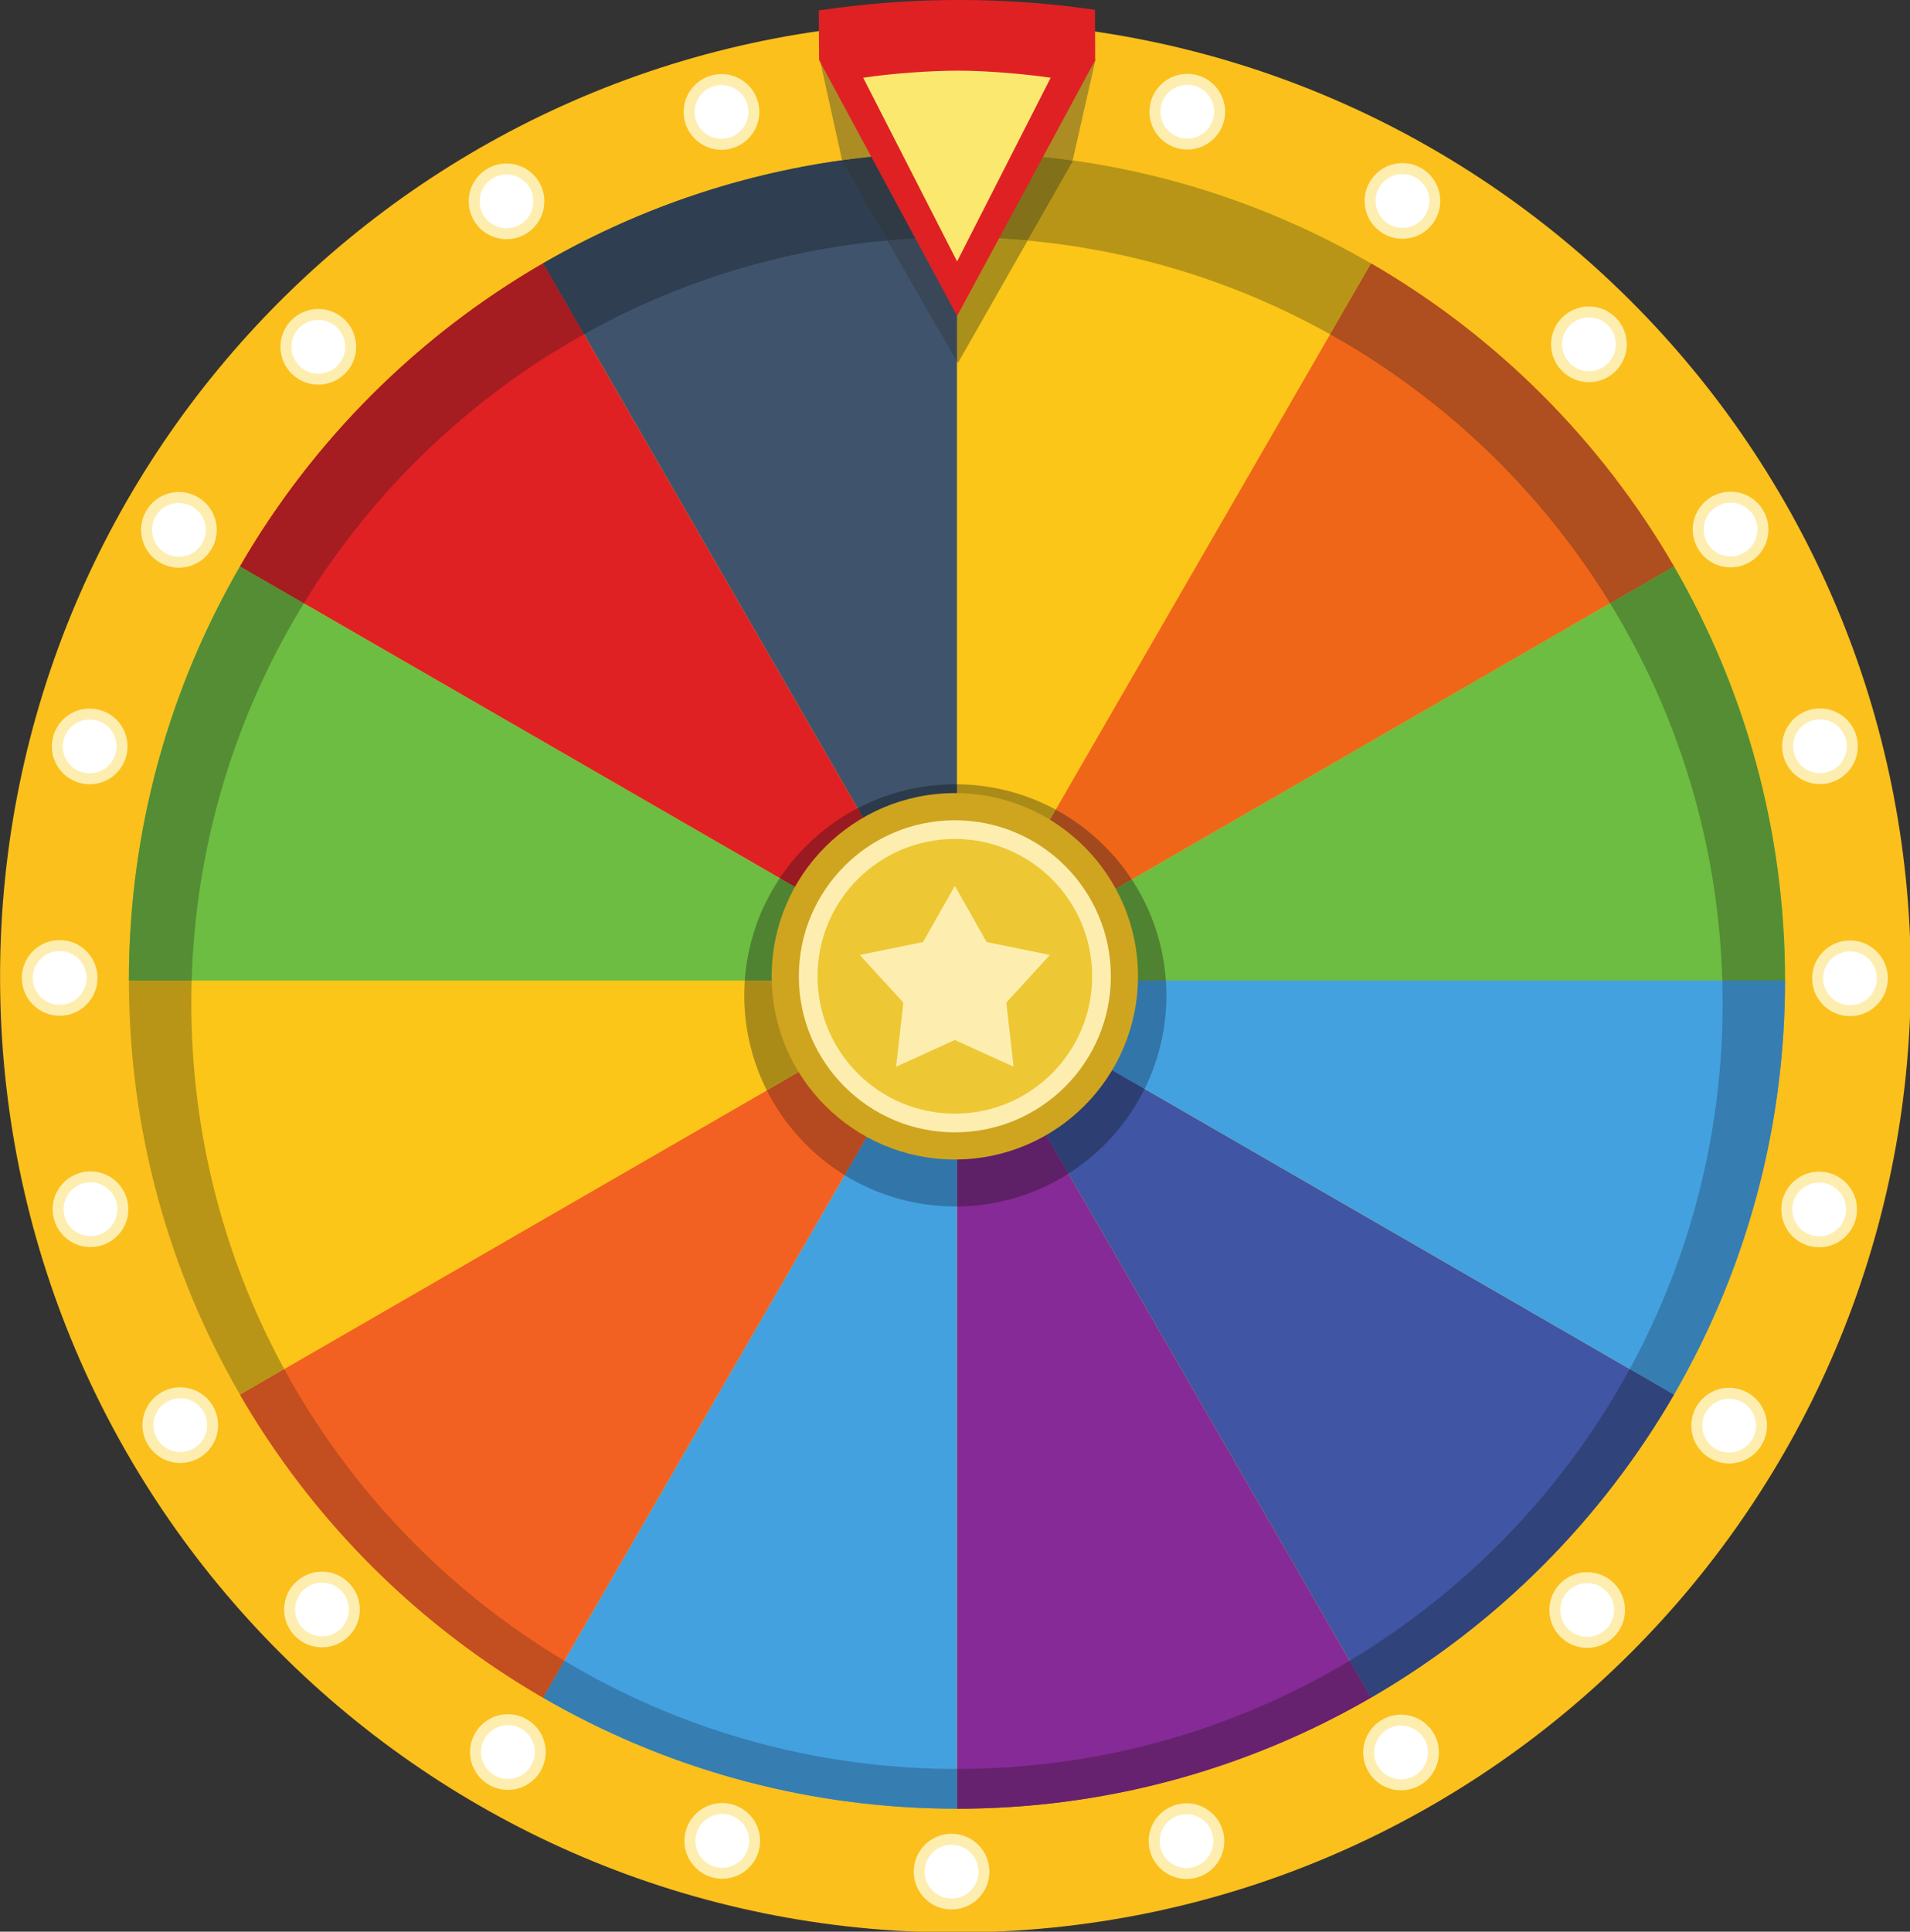 <?xml version="1.0" encoding="UTF-8" standalone="no"?>
<!-- Created with Inkscape (http://www.inkscape.org/) -->

<svg
   width="177.78mm"
   height="179.745mm"
   viewBox="0 0 177.78 179.745"
   version="1.1"
   id="svg1"
   xml:space="preserve"
   xmlns:inkscape="http://www.inkscape.org/namespaces/inkscape"
   xmlns:sodipodi="http://sodipodi.sourceforge.net/DTD/sodipodi-0.dtd"
   xmlns="http://www.w3.org/2000/svg"
   xmlns:svg="http://www.w3.org/2000/svg"><rect x="0" y="0" width="177.78" height="179.745" fill="#333333" stroke="none"/><sodipodi:namedview
     id="namedview1"
     pagecolor="#505050"
     bordercolor="#eeeeee"
     borderopacity="1"
     inkscape:showpageshadow="0"
     inkscape:pageopacity="0"
     inkscape:pagecheckerboard="0"
     inkscape:deskcolor="#505050"
     inkscape:document-units="mm" /><defs
     id="defs1"><clipPath
       id="f2d1b2215f"><path
         d="M 4.555,9 H 805.551 V 809.922 H 4.555 Z m 0,0"
         clip-rule="nonzero"
         id="path1" /></clipPath></defs><g
     inkscape:label="Layer 1"
     inkscape:groupmode="layer"
     id="layer1"
     transform="translate(-16.1,-58.628)"><g
       id="g3"
       transform="matrix(0.629,0,0,0.629,39.048,55.185)"
       inkscape:export-filename="wheel-pickr-logo.svg"
       inkscape:export-xdpi="96"
       inkscape:export-ydpi="96"><g
         clip-path="url(#f2d1b2215f)"
         id="g2"
         transform="matrix(0.353,0,0,0.353,-38.081,5.445)"><path
           fill="#fbc01c"
           d="m 805.551,409.48 c 0,221.156 -179.309,400.441 -400.5,400.441 -221.188,0 -400.496,-179.285 -400.496,-400.441 0,-221.156 179.309,-400.438 400.496,-400.438 221.191,0 400.5,179.281 400.5,400.438"
           fill-opacity="1"
           fill-rule="nonzero"
           id="path2" /></g><path
         fill="#303133"
         d="m 104.839,149.84 0.039,-0.023 -0.03,-0.113 -0.054,0.092 0.045,0.044"
         fill-opacity="1"
         fill-rule="nonzero"
         id="path3"
         style="stroke-width:0.353" /><path
         fill="#303133"
         d="m 104.93,149.788 0.114,-0.424 -0.197,0.34 0.03,0.113 0.052,-0.029"
         fill-opacity="1"
         fill-rule="nonzero"
         id="path4"
         style="stroke-width:0.353" /><path
         fill="#303133"
         d="m 104.794,149.796 -0.037,0.066 0.03,0.008 0.052,-0.03 -0.045,-0.044"
         fill-opacity="1"
         fill-rule="nonzero"
         id="path5"
         style="stroke-width:0.353" /><path
         fill="#303133"
         d="m 104.757,149.862 -0.022,0.039 0.052,-0.03 -0.03,-0.008"
         fill-opacity="1"
         fill-rule="nonzero"
         id="path6"
         style="stroke-width:0.353" /><path
         fill="#303133"
         d="m 104.757,149.862 0.037,-0.066 -0.059,-0.062 v 0.121 l 0.022,0.007"
         fill-opacity="1"
         fill-rule="nonzero"
         id="path7"
         style="stroke-width:0.353" /><path
         fill="#303133"
         d="m 104.847,149.704 -0.113,-0.423 v 0.453 l 0.059,0.062 0.054,-0.092"
         fill-opacity="1"
         fill-rule="nonzero"
         id="path8"
         style="stroke-width:0.353" /><path
         fill="#303133"
         d="m 104.734,149.901 0.022,-0.039 -0.022,-0.007 v 0.045"
         fill-opacity="1"
         fill-rule="nonzero"
         id="path9"
         style="stroke-width:0.353" /><path
         fill="#303133"
         d="m 105.127,149.675 -0.197,0.113 -0.03,0.113 0.227,-0.226"
         fill-opacity="1"
         fill-rule="nonzero"
         id="path10"
         style="stroke-width:0.353" /><path
         fill="#303133"
         d="m 104.787,149.871 0.113,0.03 -0.061,-0.061 -0.052,0.03"
         fill-opacity="1"
         fill-rule="nonzero"
         id="path11"
         style="stroke-width:0.353" /><path
         fill="#303133"
         d="m 104.9,149.901 0.03,-0.113 -0.052,0.029 0.022,0.084"
         fill-opacity="1"
         fill-rule="nonzero"
         id="path12"
         style="stroke-width:0.353" /><path
         fill="#303133"
         d="m 104.839,149.84 0.061,0.061 -0.022,-0.084 -0.039,0.023"
         fill-opacity="1"
         fill-rule="nonzero"
         id="path13"
         style="stroke-width:0.353" /><path
         fill="#303133"
         d="m 104.9,149.901 -0.113,-0.03 -0.052,0.03 h 0.165"
         fill-opacity="1"
         fill-rule="nonzero"
         id="path14"
         style="stroke-width:0.353" /><path
         fill="#303133"
         d="m 104.757,149.938 -0.022,0.007 v 0.123 l 0.059,-0.062 -0.037,-0.068"
         fill-opacity="1"
         fill-rule="nonzero"
         id="path15"
         style="stroke-width:0.353" /><path
         fill="#303133"
         d="m 104.757,149.938 -0.022,-0.037 v 0.044 l 0.022,-0.007"
         fill-opacity="1"
         fill-rule="nonzero"
         id="path16"
         style="stroke-width:0.353" /><path
         fill="#303133"
         d="m 104.734,150.068 v 0.453 l 0.113,-0.423 -0.054,-0.092 -0.059,0.062"
         fill-opacity="1"
         fill-rule="nonzero"
         id="path17"
         style="stroke-width:0.353" /><path
         fill="#303133"
         d="m 104.847,150.098 0.197,0.342 -0.114,-0.424 -0.052,-0.032 -0.03,0.114"
         fill-opacity="1"
         fill-rule="nonzero"
         id="path18"
         style="stroke-width:0.353" /><path
         fill="#303133"
         d="m 104.839,149.961 -0.045,0.044 0.054,0.092 0.03,-0.114 -0.039,-0.022"
         fill-opacity="1"
         fill-rule="nonzero"
         id="path19"
         style="stroke-width:0.353" /><path
         fill="#303133"
         d="m 104.757,149.938 0.037,0.068 0.045,-0.044 -0.052,-0.029 -0.03,0.006"
         fill-opacity="1"
         fill-rule="nonzero"
         id="path20"
         style="stroke-width:0.353" /><path
         fill="#303133"
         d="m 104.787,149.933 -0.052,-0.032 0.022,0.037 0.03,-0.006"
         fill-opacity="1"
         fill-rule="nonzero"
         id="path21"
         style="stroke-width:0.353" /><path
         fill="#303133"
         d="m 104.734,149.855 -0.032,-0.008 0.032,0.054 v -0.045"
         fill-opacity="1"
         fill-rule="nonzero"
         id="path22"
         style="stroke-width:0.353" /><path
         fill="#303133"
         d="m 104.734,149.734 -0.227,-0.226 0.196,0.339 0.032,0.008 v -0.121"
         fill-opacity="1"
         fill-rule="nonzero"
         id="path23"
         style="stroke-width:0.353" /><path
         fill="#303133"
         d="m 104.839,149.961 0.039,0.022 0.022,-0.083 -0.061,0.061"
         fill-opacity="1"
         fill-rule="nonzero"
         id="path24"
         style="stroke-width:0.353" /><path
         fill="#303133"
         d="m 104.9,149.901 -0.113,0.032 0.052,0.029 0.061,-0.061"
         fill-opacity="1"
         fill-rule="nonzero"
         id="path25"
         style="stroke-width:0.353" /><path
         fill="#303133"
         d="m 104.9,149.901 h -0.165 l 0.052,0.032 0.113,-0.032"
         fill-opacity="1"
         fill-rule="nonzero"
         id="path26"
         style="stroke-width:0.353" /><path
         fill="#303133"
         d="m 104.93,150.015 0.197,0.113 -0.226,-0.227 h -0.001 l 0.03,0.114"
         fill-opacity="1"
         fill-rule="nonzero"
         id="path27"
         style="stroke-width:0.353" /><path
         fill="#303133"
         d="m 104.9,149.901 -0.022,0.083 0.052,0.032 -0.03,-0.114"
         fill-opacity="1"
         fill-rule="nonzero"
         id="path28"
         style="stroke-width:0.353" /><path
         fill="#303133"
         d="m 104.734,149.901 -0.032,0.052 0.032,-0.008 v -0.044"
         fill-opacity="1"
         fill-rule="nonzero"
         id="path29"
         style="stroke-width:0.353" /><path
         fill="#303133"
         d="m 104.703,149.953 -0.196,0.34 0.227,-0.226 v -0.123 l -0.032,0.008"
         fill-opacity="1"
         fill-rule="nonzero"
         id="path30"
         style="stroke-width:0.353" /><path
         fill="#303133"
         d="m 104.703,149.847 -0.114,-0.03 0.146,0.084 -0.032,-0.054"
         fill-opacity="1"
         fill-rule="nonzero"
         id="path31"
         style="stroke-width:0.353" /><path
         fill="#303133"
         d="m 104.59,149.984 0.113,-0.03 0.032,-0.052 -0.145,0.083"
         fill-opacity="1"
         fill-rule="nonzero"
         id="path32"
         style="stroke-width:0.353" /><path
         fill="#303133"
         d="m 104.734,149.961 -0.04,0.022 0.032,0.114 0.051,-0.091 -0.043,-0.045"
         fill-opacity="1"
         fill-rule="nonzero"
         id="path33"
         style="stroke-width:0.353" /><path
         fill="#303133"
         d="m 104.644,150.015 -0.114,0.424 0.197,-0.342 -0.032,-0.114 -0.051,0.032"
         fill-opacity="1"
         fill-rule="nonzero"
         id="path34"
         style="stroke-width:0.353" /><path
         fill="#303133"
         d="m 104.777,150.007 0.039,-0.066 -0.029,-0.008 -0.052,0.029 0.043,0.045"
         fill-opacity="1"
         fill-rule="nonzero"
         id="path35"
         style="stroke-width:0.353" /><path
         fill="#303133"
         d="m 104.816,149.941 0.023,-0.04 -0.052,0.032 0.029,0.008"
         fill-opacity="1"
         fill-rule="nonzero"
         id="path36"
         style="stroke-width:0.353" /><path
         fill="#303133"
         d="m 104.816,149.941 -0.039,0.066 0.062,0.061 v -0.123 l -0.023,-0.004"
         fill-opacity="1"
         fill-rule="nonzero"
         id="path37"
         style="stroke-width:0.353" /><path
         fill="#303133"
         d="m 104.726,150.098 0.113,0.423 v -0.453 l -0.062,-0.061 -0.051,0.091"
         fill-opacity="1"
         fill-rule="nonzero"
         id="path38"
         style="stroke-width:0.353" /><path
         fill="#303133"
         d="m 104.839,149.901 -0.023,0.04 0.023,0.004 v -0.044"
         fill-opacity="1"
         fill-rule="nonzero"
         id="path39"
         style="stroke-width:0.353" /><path
         fill="#303133"
         d="m 104.446,150.128 0.197,-0.113 0.029,-0.114 -0.226,0.227"
         fill-opacity="1"
         fill-rule="nonzero"
         id="path40"
         style="stroke-width:0.353" /><path
         fill="#303133"
         d="m 104.787,149.933 -0.114,-0.032 0.062,0.061 0.052,-0.029"
         fill-opacity="1"
         fill-rule="nonzero"
         id="path41"
         style="stroke-width:0.353" /><path
         fill="#303133"
         d="m 104.672,149.901 -0.029,0.114 0.051,-0.032 -0.022,-0.083"
         fill-opacity="1"
         fill-rule="nonzero"
         id="path42"
         style="stroke-width:0.353" /><path
         fill="#303133"
         d="m 104.734,149.961 -0.062,-0.061 0.022,0.083 0.04,-0.022"
         fill-opacity="1"
         fill-rule="nonzero"
         id="path43"
         style="stroke-width:0.353" /><path
         fill="#303133"
         d="m 104.672,149.901 0.114,0.032 0.052,-0.032 h -0.167"
         fill-opacity="1"
         fill-rule="nonzero"
         id="path44"
         style="stroke-width:0.353" /><path
         fill="#303133"
         d="m 104.817,149.862 0.022,-0.005 v -0.123 l -0.062,0.062 0.04,0.066"
         fill-opacity="1"
         fill-rule="nonzero"
         id="path45"
         style="stroke-width:0.353" /><path
         fill="#303133"
         d="m 104.817,149.862 0.022,0.039 v -0.044 l -0.022,0.005"
         fill-opacity="1"
         fill-rule="nonzero"
         id="path46"
         style="stroke-width:0.353" /><path
         fill="#303133"
         d="m 104.839,149.734 v -0.453 l -0.113,0.423 0.051,0.092 0.062,-0.062"
         fill-opacity="1"
         fill-rule="nonzero"
         id="path47"
         style="stroke-width:0.353" /><path
         fill="#303133"
         d="m 104.726,149.704 -0.197,-0.34 0.114,0.424 0.051,0.029 0.032,-0.113"
         fill-opacity="1"
         fill-rule="nonzero"
         id="path48"
         style="stroke-width:0.353" /><path
         fill="#303133"
         d="m 104.734,149.84 0.043,-0.044 -0.051,-0.092 -0.032,0.113 0.04,0.023"
         fill-opacity="1"
         fill-rule="nonzero"
         id="path49"
         style="stroke-width:0.353" /><path
         fill="#303133"
         d="m 104.817,149.862 -0.04,-0.066 -0.043,0.044 0.052,0.03 0.03,-0.008"
         fill-opacity="1"
         fill-rule="nonzero"
         id="path50"
         style="stroke-width:0.353" /><path
         fill="#303133"
         d="m 104.787,149.871 0.052,0.03 -0.022,-0.039 -0.03,0.008"
         fill-opacity="1"
         fill-rule="nonzero"
         id="path51"
         style="stroke-width:0.353" /><path
         fill="#303133"
         d="m 104.839,149.945 0.03,0.008 -0.03,-0.052 v 0.044"
         fill-opacity="1"
         fill-rule="nonzero"
         id="path52"
         style="stroke-width:0.353" /><path
         fill="#303133"
         d="m 104.839,150.068 0.227,0.227 -0.197,-0.342 -0.03,-0.008 v 0.123"
         fill-opacity="1"
         fill-rule="nonzero"
         id="path53"
         style="stroke-width:0.353" /><path
         fill="#303133"
         d="m 104.734,149.84 -0.04,-0.023 -0.022,0.084 0.062,-0.061"
         fill-opacity="1"
         fill-rule="nonzero"
         id="path54"
         style="stroke-width:0.353" /><path
         fill="#303133"
         d="m 104.672,149.901 0.114,-0.03 -0.052,-0.03 -0.062,0.061"
         fill-opacity="1"
         fill-rule="nonzero"
         id="path55"
         style="stroke-width:0.353" /><path
         fill="#303133"
         d="m 104.672,149.901 h 0.167 l -0.052,-0.03 -0.114,0.03"
         fill-opacity="1"
         fill-rule="nonzero"
         id="path56"
         style="stroke-width:0.353" /><path
         fill="#303133"
         d="m 104.644,149.788 -0.198,-0.114 0.227,0.227 -0.029,-0.113"
         fill-opacity="1"
         fill-rule="nonzero"
         id="path57"
         style="stroke-width:0.353" /><path
         fill="#303133"
         d="m 104.672,149.901 0.022,-0.084 -0.051,-0.029 0.029,0.113"
         fill-opacity="1"
         fill-rule="nonzero"
         id="path58"
         style="stroke-width:0.353" /><path
         fill="#303133"
         d="m 104.839,149.901 0.03,-0.052 -0.03,0.008 v 0.044"
         fill-opacity="1"
         fill-rule="nonzero"
         id="path59"
         style="stroke-width:0.353" /><path
         fill="#303133"
         d="m 104.87,149.848 0.197,-0.34 -0.227,0.226 v 0.123 l 0.03,-0.008"
         fill-opacity="1"
         fill-rule="nonzero"
         id="path60"
         style="stroke-width:0.353" /><path
         fill="#303133"
         d="m 104.87,149.953 0.114,0.03 -0.145,-0.083 0.03,0.052"
         fill-opacity="1"
         fill-rule="nonzero"
         id="path61"
         style="stroke-width:0.353" /><path
         fill="#303133"
         d="m 104.983,149.818 -0.113,0.03 -0.03,0.052 0.143,-0.083"
         fill-opacity="1"
         fill-rule="nonzero"
         id="path62"
         style="stroke-width:0.353" /><path
         fill="#f06619"
         d="M 105.127,150.524 211.232,89.273 C 200.474,70.683 184.98,55.191 166.387,44.434 L 105.127,150.524"
         fill-opacity="1"
         fill-rule="nonzero"
         id="path63"
         style="stroke-width:0.353" /><path
         fill="#fbc617"
         d="M 166.387,44.434 C 148.362,34.006 127.45,28.009 105.127,28.009 V 150.524 L 166.387,44.434"
         fill-opacity="1"
         fill-rule="nonzero"
         id="path64"
         style="stroke-width:0.353" /><path
         fill="#6cbd42"
         d="m 105.127,150.524 h 122.534 c 0,-22.32 -5.999,-43.226 -16.429,-61.251 L 105.127,150.524"
         fill-opacity="1"
         fill-rule="nonzero"
         id="path65"
         style="stroke-width:0.353" /><path
         fill="#862a97"
         d="m 105.127,150.524 v 122.516 c 22.323,0 43.235,-5.997 61.259,-16.426 L 105.127,150.524"
         fill-opacity="1"
         fill-rule="nonzero"
         id="path66"
         style="stroke-width:0.353" /><path
         fill="#4055a3"
         d="M 166.387,256.613 C 184.98,245.856 200.474,230.364 211.232,211.775 l -106.105,-61.251 61.259,106.09"
         fill-opacity="1"
         fill-rule="nonzero"
         id="path67"
         style="stroke-width:0.353" /><path
         fill="#3f546c"
         d="m 105.127,28.009 c -22.323,0 -43.233,5.997 -61.259,16.425 L 105.127,150.524 V 28.009"
         fill-opacity="1"
         fill-rule="nonzero"
         id="path68"
         style="stroke-width:0.353" /><path
         fill="#44a1df"
         d="M 223.918,150.524 H 105.127 l 106.105,61.251 c 10.43,-18.025 16.429,-38.931 16.429,-61.251 h -3.743"
         fill-opacity="1"
         fill-rule="nonzero"
         id="path69"
         style="stroke-width:0.353" /><path
         fill="#44a1df"
         d="M 105.127,150.524 43.868,256.613 c 18.026,10.429 38.936,16.426 61.259,16.426 V 150.524"
         fill-opacity="1"
         fill-rule="nonzero"
         id="path70"
         style="stroke-width:0.353" /><path
         fill="#df2124"
         d="M 105.127,150.524 43.868,44.434 C 25.275,55.191 9.782,70.683 -0.976,89.273 L 105.127,150.524"
         fill-opacity="1"
         fill-rule="nonzero"
         id="path71"
         style="stroke-width:0.353" /><path
         fill="#6cbd42"
         d="M 105.127,150.524 -0.976,89.273 C -11.407,107.297 -17.405,128.204 -17.405,150.524 H 105.127"
         fill-opacity="1"
         fill-rule="nonzero"
         id="path72"
         style="stroke-width:0.353" /><path
         fill="#f36122"
         d="M -0.976,211.775 C 9.782,230.364 25.275,245.856 43.868,256.613 L 105.127,150.524 -0.976,211.775"
         fill-opacity="1"
         fill-rule="nonzero"
         id="path73"
         style="stroke-width:0.353" /><path
         fill="#fbc617"
         d="M 105.127,150.524 H -17.405 c 0,22.32 5.999,43.226 16.429,61.251 L 105.127,150.524"
         fill-opacity="1"
         fill-rule="nonzero"
         id="path74"
         style="stroke-width:0.353" /><path
         fill="#fdeeb0"
         d="m 110.252,17.453 c 0,3.092 -2.507,5.599 -5.599,5.599 -3.092,0 -5.599,-2.507 -5.599,-5.599 0,-3.091 2.507,-5.598 5.599,-5.598 3.092,0 5.599,2.507 5.599,5.598"
         fill-opacity="1"
         fill-rule="nonzero"
         id="path75"
         style="stroke-width:0.353" /><path
         fill="#ffffff"
         d="m 108.629,17.453 c 0,2.195 -1.779,3.974 -3.976,3.974 -2.195,0 -3.974,-1.779 -3.974,-3.974 0,-2.195 1.779,-3.976 3.974,-3.976 2.197,0 3.976,1.78 3.976,3.976"
         fill-opacity="1"
         fill-rule="nonzero"
         id="path76"
         style="stroke-width:0.353" /><path
         fill="#fdeeb0"
         d="m 144.616,23.458 c -0.809,2.983 -3.881,4.75 -6.865,3.943 -2.986,-0.805 -4.751,-3.879 -3.947,-6.864 0.806,-2.985 3.881,-4.75 6.867,-3.944 2.985,0.806 4.75,3.881 3.945,6.865"
         fill-opacity="1"
         fill-rule="nonzero"
         id="path77"
         style="stroke-width:0.353" /><path
         fill="#ffffff"
         d="m 143.048,23.033 c -0.572,2.119 -2.756,3.373 -4.875,2.8 -2.119,-0.572 -3.373,-2.753 -2.8,-4.874 0.572,-2.119 2.756,-3.372 4.875,-2.799 2.118,0.572 3.373,2.753 2.8,4.873"
         fill-opacity="1"
         fill-rule="nonzero"
         id="path78"
         style="stroke-width:0.353" /><path
         fill="#fdeeb0"
         d="m 175.894,38.004 c -1.549,2.676 -4.975,3.588 -7.651,2.039 -2.676,-1.549 -3.59,-4.975 -2.039,-7.649 1.549,-2.675 4.975,-3.588 7.649,-2.039 2.678,1.549 3.59,4.975 2.041,7.649"
         fill-opacity="1"
         fill-rule="nonzero"
         id="path79"
         style="stroke-width:0.353" /><path
         fill="#ffffff"
         d="m 174.489,37.191 c -1.101,1.9 -3.532,2.548 -5.432,1.448 -1.902,-1.1 -2.549,-3.532 -1.45,-5.431 1.101,-1.902 3.533,-2.549 5.434,-1.45 1.899,1.101 2.548,3.533 1.448,5.432"
         fill-opacity="1"
         fill-rule="nonzero"
         id="path80"
         style="stroke-width:0.353" /><path
         fill="#fdeeb0"
         d="m 202.592,60.381 c -2.194,2.179 -5.738,2.169 -7.917,-0.023 -2.181,-2.192 -2.17,-5.738 0.022,-7.917 2.194,-2.18 5.738,-2.17 7.918,0.023 2.18,2.192 2.169,5.737 -0.023,7.917"
         fill-opacity="1"
         fill-rule="nonzero"
         id="path81"
         style="stroke-width:0.353" /><path
         fill="#ffffff"
         d="m 201.447,59.229 c -1.557,1.549 -4.073,1.541 -5.621,-0.017 -1.548,-1.556 -1.541,-4.073 0.017,-5.621 1.557,-1.548 4.073,-1.541 5.621,0.017 1.548,1.557 1.541,4.072 -0.017,5.621"
         fill-opacity="1"
         fill-rule="nonzero"
         id="path82"
         style="stroke-width:0.353" /><path
         fill="#fdeeb0"
         d="m 222.395,88.661 c -2.68,1.539 -6.103,0.615 -7.644,-2.067 -1.539,-2.68 -0.613,-6.102 2.067,-7.641 2.682,-1.539 6.103,-0.615 7.643,2.066 1.542,2.682 0.616,6.103 -2.066,7.643"
         fill-opacity="1"
         fill-rule="nonzero"
         id="path83"
         style="stroke-width:0.353" /><path
         fill="#ffffff"
         d="m 221.587,87.254 c -1.903,1.094 -4.334,0.437 -5.428,-1.468 -1.091,-1.904 -0.435,-4.334 1.469,-5.427 1.904,-1.094 4.333,-0.437 5.427,1.468 1.094,1.903 0.437,4.333 -1.468,5.427"
         fill-opacity="1"
         fill-rule="nonzero"
         id="path84"
         style="stroke-width:0.353" /><path
         fill="#fdeeb0"
         d="m 234.265,121.282 c -2.989,0.791 -6.054,-0.991 -6.845,-3.98 -0.791,-2.989 0.992,-6.054 3.981,-6.845 2.989,-0.791 6.054,0.992 6.845,3.98 0.791,2.989 -0.992,6.054 -3.981,6.845"
         fill-opacity="1"
         fill-rule="nonzero"
         id="path85"
         style="stroke-width:0.353" /><path
         fill="#ffffff"
         d="m 233.851,119.712 c -2.124,0.562 -4.299,-0.703 -4.862,-2.826 -0.562,-2.122 0.704,-4.298 2.826,-4.86 2.124,-0.559 4.298,0.706 4.86,2.828 0.562,2.121 -0.704,4.297 -2.825,4.859"
         fill-opacity="1"
         fill-rule="nonzero"
         id="path86"
         style="stroke-width:0.353" /><path
         fill="#fdeeb0"
         d="m 237.26,155.795 c -3.092,-0.012 -5.589,-2.526 -5.58,-5.617 0.011,-3.094 2.527,-5.589 5.618,-5.58 3.092,0.01 5.591,2.525 5.58,5.617 -0.011,3.092 -2.526,5.589 -5.618,5.58"
         fill-opacity="1"
         fill-rule="nonzero"
         id="path87"
         style="stroke-width:0.353" /><path
         fill="#ffffff"
         d="m 237.266,154.171 c -2.195,-0.008 -3.97,-1.793 -3.96,-3.988 0.006,-2.195 1.793,-3.97 3.988,-3.962 2.195,0.007 3.969,1.793 3.962,3.989 -0.008,2.194 -1.793,3.967 -3.989,3.96"
         fill-opacity="1"
         fill-rule="nonzero"
         id="path88"
         style="stroke-width:0.353" /><path
         fill="#fdeeb0"
         d="m 231.245,189.794 c -2.983,-0.809 -4.747,-3.883 -3.938,-6.868 0.809,-2.983 3.885,-4.747 6.868,-3.938 2.985,0.809 4.749,3.882 3.94,6.867 -0.809,2.983 -3.883,4.749 -6.87,3.94"
         fill-opacity="1"
         fill-rule="nonzero"
         id="path89"
         style="stroke-width:0.353" /><path
         fill="#ffffff"
         d="m 231.671,188.227 c -2.119,-0.575 -3.372,-2.757 -2.797,-4.877 0.575,-2.118 2.757,-3.372 4.877,-2.797 2.119,0.575 3.372,2.759 2.797,4.877 -0.575,2.119 -2.757,3.371 -4.877,2.797"
         fill-opacity="1"
         fill-rule="nonzero"
         id="path90"
         style="stroke-width:0.353" /><path
         fill="#fdeeb0"
         d="m 216.575,221.209 c -2.672,-1.554 -3.577,-4.982 -2.023,-7.654 1.554,-2.672 4.982,-3.577 7.655,-2.023 2.672,1.554 3.579,4.982 2.023,7.654 -1.554,2.672 -4.982,3.579 -7.655,2.023"
         fill-opacity="1"
         fill-rule="nonzero"
         id="path91"
         style="stroke-width:0.353" /><path
         fill="#ffffff"
         d="m 217.392,219.806 c -1.898,-1.102 -2.541,-3.537 -1.437,-5.434 1.105,-1.899 3.537,-2.542 5.436,-1.437 1.896,1.104 2.541,3.536 1.436,5.435 -1.104,1.896 -3.537,2.54 -5.435,1.436"
         fill-opacity="1"
         fill-rule="nonzero"
         id="path92"
         style="stroke-width:0.353" /><path
         fill="#fdeeb0"
         d="m 194.421,247.597 c -2.181,-2.19 -2.173,-5.735 0.018,-7.917 2.192,-2.18 5.737,-2.173 7.918,0.018 2.181,2.191 2.175,5.735 -0.017,7.917 -2.192,2.181 -5.737,2.173 -7.92,-0.018"
         fill-opacity="1"
         fill-rule="nonzero"
         id="path93"
         style="stroke-width:0.353" /><path
         fill="#ffffff"
         d="m 195.573,246.453 c -1.549,-1.556 -1.545,-4.073 0.012,-5.622 1.556,-1.549 4.072,-1.543 5.621,0.012 1.549,1.556 1.543,4.073 -0.012,5.622 -1.556,1.549 -4.072,1.543 -5.621,-0.012"
         fill-opacity="1"
         fill-rule="nonzero"
         id="path94"
         style="stroke-width:0.353" /><path
         fill="#fdeeb0"
         d="m 165.983,267.508 c -1.537,-2.682 -0.609,-6.103 2.074,-7.641 2.682,-1.539 6.103,-0.609 7.643,2.073 1.537,2.682 0.609,6.102 -2.074,7.64 -2.683,1.538 -6.105,0.61 -7.643,-2.071"
         fill-opacity="1"
         fill-rule="nonzero"
         id="path95"
         style="stroke-width:0.353" /><path
         fill="#ffffff"
         d="m 167.392,266.701 c -1.093,-1.904 -0.434,-4.334 1.47,-5.425 1.906,-1.093 4.335,-0.434 5.427,1.472 1.093,1.903 0.434,4.333 -1.472,5.425 -1.904,1.09 -4.334,0.431 -5.425,-1.472"
         fill-opacity="1"
         fill-rule="nonzero"
         id="path96"
         style="stroke-width:0.353" /><path
         fill="#fdeeb0"
         d="m 133.683,279.279 c -0.795,-2.988 0.981,-6.054 3.969,-6.852 2.988,-0.796 6.055,0.98 6.852,3.967 0.797,2.988 -0.978,6.055 -3.967,6.852 -2.988,0.797 -6.056,-0.98 -6.853,-3.967"
         fill-opacity="1"
         fill-rule="nonzero"
         id="path97"
         style="stroke-width:0.353" /><path
         fill="#ffffff"
         d="m 135.252,278.862 c -0.565,-2.121 0.696,-4.299 2.817,-4.864 2.122,-0.566 4.299,0.696 4.866,2.815 0.566,2.122 -0.696,4.299 -2.817,4.866 -2.121,0.565 -4.301,-0.696 -4.866,-2.817"
         fill-opacity="1"
         fill-rule="nonzero"
         id="path98"
         style="stroke-width:0.353" /><path
         fill="#fdeeb0"
         d="m 98.728,282.321 c 0.015,-3.091 2.534,-5.585 5.627,-5.57 3.091,0.015 5.585,2.533 5.571,5.625 -0.015,3.092 -2.534,5.585 -5.627,5.571 -3.092,-0.015 -5.587,-2.534 -5.571,-5.627"
         fill-opacity="1"
         fill-rule="nonzero"
         id="path99"
         style="stroke-width:0.353" /><path
         fill="#ffffff"
         d="m 100.351,282.329 c 0.011,-2.195 1.798,-3.966 3.995,-3.956 2.195,0.011 3.967,1.8 3.956,3.996 -0.011,2.195 -1.798,3.965 -3.995,3.955 -2.195,-0.011 -3.967,-1.8 -3.956,-3.995"
         fill-opacity="1"
         fill-rule="nonzero"
         id="path100"
         style="stroke-width:0.353" /><path
         fill="#fdeeb0"
         d="m 64.99,276.34 c 0.808,-2.985 3.882,-4.751 6.867,-3.944 2.985,0.808 4.75,3.881 3.944,6.865 -0.808,2.985 -3.882,4.75 -6.867,3.944 -2.985,-0.808 -4.751,-3.881 -3.944,-6.865"
         fill-opacity="1"
         fill-rule="nonzero"
         id="path101"
         style="stroke-width:0.353" /><path
         fill="#ffffff"
         d="m 66.557,276.764 c 0.573,-2.121 2.756,-3.373 4.875,-2.802 2.119,0.573 3.373,2.756 2.8,4.875 -0.572,2.118 -2.755,3.373 -4.875,2.799 -2.118,-0.572 -3.372,-2.753 -2.8,-4.873"
         fill-opacity="1"
         fill-rule="nonzero"
         id="path102"
         style="stroke-width:0.353" /><path
         fill="#fdeeb0"
         d="m 33.826,261.858 c 1.548,-2.676 4.972,-3.593 7.649,-2.046 2.678,1.548 3.593,4.972 2.046,7.648 -1.548,2.678 -4.972,3.594 -7.649,2.045 -2.678,-1.546 -3.594,-4.969 -2.046,-7.647"
         fill-opacity="1"
         fill-rule="nonzero"
         id="path103"
         style="stroke-width:0.353" /><path
         fill="#ffffff"
         d="m 35.232,262.67 c 1.098,-1.9 3.531,-2.551 5.431,-1.452 1.902,1.098 2.552,3.529 1.454,5.431 -1.098,1.9 -3.531,2.551 -5.432,1.452 -1.9,-1.098 -2.551,-3.529 -1.452,-5.431"
         fill-opacity="1"
         fill-rule="nonzero"
         id="path104"
         style="stroke-width:0.353" /><path
         fill="#fdeeb0"
         d="m 7.205,239.611 c 2.19,-2.186 5.734,-2.181 7.92,0.007 2.184,2.19 2.18,5.734 -0.01,7.918 -2.188,2.183 -5.733,2.18 -7.917,-0.01 -2.184,-2.187 -2.181,-5.733 0.007,-7.915"
         fill-opacity="1"
         fill-rule="nonzero"
         id="path105"
         style="stroke-width:0.353" /><path
         fill="#ffffff"
         d="m 8.353,240.759 c 1.553,-1.55 4.071,-1.548 5.622,0.007 1.55,1.553 1.548,4.069 -0.005,5.621 -1.554,1.549 -4.072,1.549 -5.622,-0.007 -1.552,-1.554 -1.549,-4.069 0.005,-5.621"
         fill-opacity="1"
         fill-rule="nonzero"
         id="path106"
         style="stroke-width:0.353" /><path
         fill="#fdeeb0"
         d="m -12.608,211.451 c 2.678,-1.548 6.102,-0.631 7.648,2.046 1.548,2.678 0.631,6.101 -2.046,7.648 -2.678,1.546 -6.102,0.63 -7.648,-2.048 -1.548,-2.676 -0.631,-6.099 2.046,-7.647"
         fill-opacity="1"
         fill-rule="nonzero"
         id="path107"
         style="stroke-width:0.353" /><path
         fill="#ffffff"
         d="m -11.797,212.855 c 1.902,-1.097 4.334,-0.446 5.432,1.454 1.098,1.902 0.446,4.333 -1.454,5.432 -1.902,1.097 -4.333,0.446 -5.432,-1.454 -1.098,-1.902 -0.446,-4.333 1.454,-5.432"
         fill-opacity="1"
         fill-rule="nonzero"
         id="path108"
         style="stroke-width:0.353" /><path
         fill="#fdeeb0"
         d="m -24.543,178.951 c 2.988,-0.799 6.058,0.972 6.858,3.959 0.801,2.986 -0.972,6.055 -3.958,6.856 -2.986,0.801 -6.056,-0.97 -6.858,-3.956 -0.801,-2.988 0.972,-6.056 3.958,-6.858"
         fill-opacity="1"
         fill-rule="nonzero"
         id="path109"
         style="stroke-width:0.353" /><path
         fill="#ffffff"
         d="m -24.122,180.519 c 2.119,-0.568 4.301,0.69 4.869,2.811 0.569,2.119 -0.689,4.301 -2.81,4.867 -2.121,0.571 -4.301,-0.689 -4.87,-2.808 -0.568,-2.121 0.69,-4.301 2.811,-4.87"
         fill-opacity="1"
         fill-rule="nonzero"
         id="path110"
         style="stroke-width:0.353" /><path
         fill="#fdeeb0"
         d="m -27.658,144.544 c 3.092,-0.003 5.6,2.503 5.603,5.593 0.001,3.092 -2.504,5.6 -5.596,5.602 -3.092,0.003 -5.6,-2.503 -5.602,-5.593 -0.001,-3.092 2.503,-5.6 5.595,-5.602"
         fill-opacity="1"
         fill-rule="nonzero"
         id="path111"
         style="stroke-width:0.353" /><path
         fill="#ffffff"
         d="m -27.656,146.166 c 2.195,0 3.977,1.778 3.978,3.973 0.001,2.195 -1.778,3.977 -3.973,3.977 -2.197,0.001 -3.977,-1.776 -3.978,-3.972 -0.001,-2.195 1.778,-3.976 3.973,-3.978"
         fill-opacity="1"
         fill-rule="nonzero"
         id="path112"
         style="stroke-width:0.353" /><path
         fill="#fdeeb0"
         d="m -21.769,110.483 c 2.989,0.798 4.764,3.865 3.966,6.853 -0.798,2.988 -3.865,4.763 -6.853,3.965 -2.988,-0.797 -4.764,-3.864 -3.966,-6.852 0.798,-2.988 3.865,-4.763 6.853,-3.966"
         fill-opacity="1"
         fill-rule="nonzero"
         id="path113"
         style="stroke-width:0.353" /><path
         fill="#ffffff"
         d="m -22.187,112.052 c 2.121,0.568 3.382,2.745 2.815,4.866 -0.566,2.121 -2.745,3.383 -4.867,2.815 -2.121,-0.566 -3.382,-2.744 -2.815,-4.866 0.566,-2.121 2.745,-3.382 4.867,-2.815"
         fill-opacity="1"
         fill-rule="nonzero"
         id="path114"
         style="stroke-width:0.353" /><path
         fill="#fdeeb0"
         d="m -7.212,79.005 c 2.679,1.546 3.598,4.969 2.052,7.648 -1.545,2.678 -4.969,3.597 -7.647,2.052 -2.679,-1.545 -3.597,-4.969 -2.052,-7.647 1.545,-2.679 4.969,-3.598 7.647,-2.053"
         fill-opacity="1"
         fill-rule="nonzero"
         id="path115"
         style="stroke-width:0.353" /><path
         fill="#ffffff"
         d="m -8.022,80.411 c 1.902,1.098 2.554,3.529 1.457,5.431 -1.097,1.902 -3.528,2.554 -5.429,1.458 -1.903,-1.098 -2.555,-3.529 -1.458,-5.431 1.097,-1.902 3.529,-2.554 5.431,-1.458"
         fill-opacity="1"
         fill-rule="nonzero"
         id="path116"
         style="stroke-width:0.353" /><path
         fill="#fdeeb0"
         d="m 14.56,52.8 c 2.195,2.176 2.212,5.722 0.034,7.917 -2.177,2.197 -5.722,2.212 -7.918,0.036 -2.197,-2.177 -2.212,-5.722 -0.034,-7.917 2.176,-2.195 5.722,-2.212 7.918,-0.036"
         fill-opacity="1"
         fill-rule="nonzero"
         id="path117"
         style="stroke-width:0.353" /><path
         fill="#ffffff"
         d="m 13.416,53.954 c 1.56,1.545 1.571,4.062 0.025,5.621 -1.545,1.56 -4.062,1.571 -5.622,0.025 -1.559,-1.545 -1.57,-4.062 -0.025,-5.621 1.546,-1.56 4.064,-1.571 5.622,-0.025"
         fill-opacity="1"
         fill-rule="nonzero"
         id="path118"
         style="stroke-width:0.353" /><path
         fill="#fdeeb0"
         d="m 43.322,32.463 c 1.545,2.678 0.627,6.102 -2.052,7.647 -2.679,1.545 -6.102,0.626 -7.648,-2.052 -1.545,-2.678 -0.627,-6.102 2.052,-7.647 2.679,-1.545 6.102,-0.627 7.648,2.052"
         fill-opacity="1"
         fill-rule="nonzero"
         id="path119"
         style="stroke-width:0.353" /><path
         fill="#ffffff"
         d="m 41.917,33.273 c 1.097,1.9 0.444,4.333 -1.458,5.431 -1.902,1.096 -4.333,0.444 -5.429,-1.457 -1.097,-1.903 -0.445,-4.334 1.457,-5.429 1.902,-1.098 4.333,-0.446 5.431,1.455"
         fill-opacity="1"
         fill-rule="nonzero"
         id="path120"
         style="stroke-width:0.353" /><path
         fill="#fdeeb0"
         d="m 75.69,20.58 c 0.802,2.986 -0.969,6.056 -3.955,6.858 -2.986,0.803 -6.058,-0.966 -6.86,-3.952 -0.802,-2.986 0.967,-6.058 3.954,-6.86 2.986,-0.802 6.058,0.967 6.861,3.954"
         fill-opacity="1"
         fill-rule="nonzero"
         id="path121"
         style="stroke-width:0.353" /><path
         fill="#ffffff"
         d="m 74.121,21.002 c 0.569,2.121 -0.688,4.301 -2.807,4.87 -2.121,0.569 -4.302,-0.686 -4.871,-2.807 -0.571,-2.121 0.686,-4.301 2.807,-4.871 2.121,-0.569 4.302,0.688 4.871,2.808"
         fill-opacity="1"
         fill-rule="nonzero"
         id="path122"
         style="stroke-width:0.353" /><path
         fill="#a2491d"
         d="m 105.127,150.524 14.602,-25.286 c 4.56,2.467 8.436,6.036 11.274,10.349 l -25.875,14.937"
         fill-opacity="1"
         fill-rule="nonzero"
         id="path123"
         style="stroke-width:0.353" /><path
         fill="#ab8b18"
         d="m 105.127,150.524 v -29.031 c 5.282,0.041 10.253,1.392 14.602,3.746 l -14.602,25.286"
         fill-opacity="1"
         fill-rule="nonzero"
         id="path124"
         style="stroke-width:0.353" /><path
         fill="#4f8331"
         d="M 136.042,150.524 H 105.127 l 25.875,-14.937 c 2.855,4.344 4.658,9.446 5.039,14.937"
         fill-opacity="1"
         fill-rule="nonzero"
         id="path125"
         style="stroke-width:0.353" /><path
         fill="#5e2066"
         d="m 105.127,183.948 v -33.424 l 16.496,28.567 c -4.775,3.036 -10.43,4.811 -16.496,4.858"
         fill-opacity="1"
         fill-rule="nonzero"
         id="path126"
         style="stroke-width:0.353" /><path
         fill="#2d3e73"
         d="m 121.624,179.09 -16.496,-28.567 27.767,16.029 c -2.542,5.14 -6.46,9.478 -11.271,12.537"
         fill-opacity="1"
         fill-rule="nonzero"
         id="path127"
         style="stroke-width:0.353" /><path
         fill="#2c3b4b"
         d="M 105.127,150.524 90.413,125.04 c 4.327,-2.265 9.249,-3.547 14.474,-3.547 0.08,0 0.161,0 0.241,0 v 29.031"
         fill-opacity="1"
         fill-rule="nonzero"
         id="path128"
         style="stroke-width:0.353" /><path
         fill="#3275a8"
         d="M 132.895,166.553 105.127,150.524 h 30.915 c 0.051,0.726 0.076,1.458 0.076,2.197 0,4.966 -1.159,9.664 -3.223,13.833"
         fill-opacity="1"
         fill-rule="nonzero"
         id="path129"
         style="stroke-width:0.353" /><path
         fill="#3275a8"
         d="m 104.886,183.949 c -6.008,0 -11.621,-1.696 -16.382,-4.636 L 105.127,150.524 v 33.424 c -0.08,0.001 -0.161,0.001 -0.241,0.001"
         fill-opacity="1"
         fill-rule="nonzero"
         id="path130"
         style="stroke-width:0.353" /><path
         fill="#991a20"
         d="M 105.127,150.524 78.903,135.385 c 2.901,-4.338 6.861,-7.91 11.509,-10.345 l 14.715,25.484"
         fill-opacity="1"
         fill-rule="nonzero"
         id="path131"
         style="stroke-width:0.353" /><path
         fill="#4f8331"
         d="M 105.127,150.524 H 73.729 c 0.387,-5.576 2.239,-10.75 5.175,-15.139 l 26.224,15.139"
         fill-opacity="1"
         fill-rule="nonzero"
         id="path132"
         style="stroke-width:0.353" /><path
         fill="#b5491f"
         d="M 88.504,179.314 C 83.598,176.288 79.594,171.94 76.985,166.769 l 28.142,-16.246 -16.623,28.79"
         fill-opacity="1"
         fill-rule="nonzero"
         id="path133"
         style="stroke-width:0.353" /><path
         fill="#ab8b18"
         d="m 76.985,166.769 c -2.132,-4.224 -3.332,-8.996 -3.332,-14.049 0,-0.739 0.025,-1.47 0.076,-2.197 H 105.127 l -28.142,16.246"
         fill-opacity="1"
         fill-rule="nonzero"
         id="path134"
         style="stroke-width:0.353" /><path
         fill="#b9911a"
         d="m 223.965,180.446 c 2.413,-9.575 3.696,-19.597 3.696,-29.923 0,10.326 -1.283,20.348 -3.696,29.923"
         fill-opacity="1"
         fill-rule="nonzero"
         id="path135"
         style="stroke-width:0.353" /><path
         fill="#af4e1e"
         d="M 201.781,94.728 C 191.624,78.168 177.327,64.42 160.331,54.921 l 6.055,-10.487 c 18.594,10.757 34.087,26.249 44.845,44.839 l -9.451,5.456"
         fill-opacity="1"
         fill-rule="nonzero"
         id="path136"
         style="stroke-width:0.353" /><path
         fill="#b89517"
         d="M 160.331,54.921 C 146.871,47.397 131.719,42.539 115.588,41.063 l 6.595,-11.574 0.065,-0.288 c 15.896,2.23 30.805,7.52 44.139,15.233 l -6.055,10.487"
         fill-opacity="1"
         fill-rule="nonzero"
         id="path137"
         style="stroke-width:0.353" /><path
         fill="#548d33"
         d="m 227.661,150.524 h -9.28 C 217.789,130.111 211.797,111.055 201.781,94.728 l 9.451,-5.456 c 10.43,18.025 16.429,38.931 16.429,61.251"
         fill-opacity="1"
         fill-rule="nonzero"
         id="path138"
         style="stroke-width:0.353" /><path
         fill="#66226e"
         d="m 105.127,273.04 v -5.881 c 21.24,0 41.115,-5.844 58.104,-16.01 l 3.156,5.465 c -17.551,10.152 -37.835,16.107 -59.495,16.412 -0.587,0.008 -1.174,0.014 -1.764,0.014"
         fill-opacity="1"
         fill-rule="nonzero"
         id="path139"
         style="stroke-width:0.353" /><path
         fill="#30437a"
         d="m 166.387,256.613 -3.156,-5.465 c 17.383,-10.401 31.742,-25.326 41.456,-43.152 l 6.546,3.779 c -10.622,18.354 -25.859,33.688 -44.139,44.427 -0.234,0.138 -0.471,0.276 -0.707,0.412"
         fill-opacity="1"
         fill-rule="nonzero"
         id="path140"
         style="stroke-width:0.353" /><path
         fill="#367db2"
         d="m 211.232,211.775 -6.546,-3.779 c 8.763,-16.082 13.743,-34.523 13.743,-54.124 0,-1.119 -0.015,-2.237 -0.048,-3.349 h 9.28 c 0,10.326 -1.283,20.348 -3.696,29.923 -2.802,11.122 -7.127,21.642 -12.733,31.328"
         fill-opacity="1"
         fill-rule="nonzero"
         id="path141"
         style="stroke-width:0.353" /><path
         fill="#367db2"
         d="m 105.127,273.04 c -0.588,0 -1.175,-0.005 -1.763,-0.014 -21.661,-0.306 -41.946,-6.26 -59.497,-16.412 l 3.156,-5.465 c 16.988,10.166 36.865,16.01 58.104,16.01 v 5.881"
         fill-opacity="1"
         fill-rule="nonzero"
         id="path142"
         style="stroke-width:0.353" /><path
         fill="#b9911a"
         d="m 39.899,254.214 c -0.025,-0.015 -0.048,-0.03 -0.074,-0.045 0.026,0.015 0.05,0.03 0.074,0.045 M 18.95,237.572 c -0.017,-0.017 -0.034,-0.036 -0.052,-0.051 0.018,0.015 0.036,0.035 0.052,0.051 m -0.442,-0.44 c -0.146,-0.147 -0.292,-0.294 -0.438,-0.441 0.146,0.147 0.292,0.294 0.438,0.441 m -0.441,-0.444 c -0.13,-0.132 -0.259,-0.263 -0.389,-0.394 0.13,0.131 0.259,0.262 0.389,0.394 m -0.397,-0.402 C 10.511,228.988 4.258,220.794 -0.909,211.892 4.258,220.794 10.511,228.988 17.67,236.286 M -0.976,211.775 C -11.407,193.75 -17.407,172.844 -17.407,150.524 c 0,-17.7 3.773,-34.509 10.535,-49.699 -6.762,15.19 -10.534,31.999 -10.534,49.699 h 9.28 -9.28 c 0,22.32 5.999,43.226 16.429,61.251 M 5.864,78.736 C 15.715,65.145 28.284,53.657 42.782,45.071 28.284,53.657 15.715,65.145 5.864,78.736"
         fill-opacity="1"
         fill-rule="nonzero"
         id="path143"
         style="stroke-width:0.353" /><path
         fill="#2f3e50"
         d="M 49.923,54.921 43.868,44.434 C 57.235,36.702 72.188,31.406 88.126,29.183 l 0.109,0.489 6.564,11.378 C 78.619,42.514 63.419,47.378 49.923,54.921"
         fill-opacity="1"
         fill-rule="nonzero"
         id="path144"
         style="stroke-width:0.353" /><path
         fill="#a51c21"
         d="M 8.474,94.728 -0.976,89.273 C 1.127,85.639 3.413,82.121 5.864,78.736 15.715,65.145 28.284,53.657 42.782,45.071 c 0.361,-0.214 0.723,-0.426 1.086,-0.637 l 6.055,10.487 C 32.929,64.42 18.632,78.168 8.474,94.728"
         fill-opacity="1"
         fill-rule="nonzero"
         id="path145"
         style="stroke-width:0.353" /><path
         fill="#548d33"
         d="m -8.125,150.524 h -9.28 c 0,-17.7 3.772,-34.509 10.534,-49.699 1.767,-3.965 3.736,-7.819 5.895,-11.552 0,-0.001 -0.001,0.001 0,0 L 8.474,94.728 C -1.541,111.055 -7.533,130.111 -8.125,150.524"
         fill-opacity="1"
         fill-rule="nonzero"
         id="path146"
         style="stroke-width:0.353" /><path
         fill="#c34e1f"
         d="m 43.868,256.613 c -0.236,-0.136 -0.471,-0.274 -0.706,-0.412 -1.1,-0.646 -2.187,-1.308 -3.263,-1.987 -0.025,-0.015 -0.048,-0.03 -0.074,-0.045 -7.556,-4.771 -14.555,-10.342 -20.875,-16.597 -0.017,-0.017 -0.034,-0.036 -0.052,-0.051 -0.13,-0.131 -0.26,-0.259 -0.39,-0.389 -0.146,-0.147 -0.292,-0.294 -0.438,-0.441 -0.001,-0.001 -0.001,-0.003 -0.003,-0.003 -0.13,-0.132 -0.259,-0.263 -0.389,-0.394 -0.003,-0.003 -0.005,-0.006 -0.008,-0.008 -7.159,-7.298 -13.412,-15.492 -18.579,-24.394 -0.023,-0.04 -0.045,-0.079 -0.068,-0.117 l 6.546,-3.779 c 9.712,17.826 24.072,32.75 41.454,43.152 l -3.156,5.465"
         fill-opacity="1"
         fill-rule="nonzero"
         id="path147"
         style="stroke-width:0.353" /><path
         fill="#b89517"
         d="M -0.976,211.775 C -11.407,193.75 -17.405,172.844 -17.405,150.524 h 9.28 c -0.033,1.112 -0.048,2.23 -0.048,3.349 0,19.601 4.98,38.042 13.743,54.124 l -6.546,3.779"
         fill-opacity="1"
         fill-rule="nonzero"
         id="path148"
         style="stroke-width:0.353" /><path
         fill="#cfa520"
         d="m 131.916,149.901 c 0,14.967 -12.134,27.099 -27.103,27.099 -14.97,0 -27.103,-12.132 -27.103,-27.099 0,-14.967 12.134,-27.099 27.103,-27.099 14.97,0 27.103,12.132 27.103,27.099"
         fill-opacity="1"
         fill-rule="nonzero"
         id="path149"
         style="stroke-width:0.353" /><path
         fill="#fdeeb0"
         d="m 127.898,149.901 c 0,12.748 -10.335,23.082 -23.085,23.082 -12.75,0 -23.085,-10.334 -23.085,-23.082 0,-12.747 10.335,-23.081 23.085,-23.081 12.75,0 23.085,10.334 23.085,23.081"
         fill-opacity="1"
         fill-rule="nonzero"
         id="path150"
         style="stroke-width:0.353" /><path
         fill="#edc834"
         d="m 125.134,149.901 c 0,11.221 -9.098,20.318 -20.321,20.318 -11.223,0 -20.321,-9.096 -20.321,-20.318 0,-11.221 9.098,-20.318 20.321,-20.318 11.223,0 20.321,9.096 20.321,20.318"
         fill-opacity="1"
         fill-rule="nonzero"
         id="path151"
         style="stroke-width:0.353" /><path
         fill="#fdeeb0"
         d="m 104.813,136.53 4.707,8.305 9.356,1.909 -6.445,7.043 1.072,9.486 -8.69,-3.954 -8.691,3.954 1.073,-9.486 -6.445,-7.043 9.356,-1.909 4.707,-8.305"
         fill-opacity="1"
         fill-rule="nonzero"
         id="path152"
         style="stroke-width:0.353" /><path
         fill="#aa901b"
         d="m 105.261,59.185 -0.134,-0.229 v -18.368 c 3.525,0 7.017,0.161 10.461,0.475 L 105.261,59.185"
         fill-opacity="1"
         fill-rule="nonzero"
         id="path153"
         style="stroke-width:0.353" /><path
         fill="#394758"
         d="M 105.127,58.956 94.799,41.051 c 3.404,-0.306 6.846,-0.463 10.328,-0.463 v 18.368"
         fill-opacity="1"
         fill-rule="nonzero"
         id="path154"
         style="stroke-width:0.353" /><path
         fill="#ab8d24"
         d="m 122.248,29.201 c -5.593,-0.785 -11.31,-1.192 -17.121,-1.192 -5.77,0 -11.445,0.4 -17.001,1.174 L 84.82,14.225 h 15.259 c -0.645,0.912 -1.025,2.026 -1.025,3.229 0,3.092 2.507,5.599 5.599,5.599 3.092,0 5.599,-2.507 5.599,-5.599 0,-1.203 -0.379,-2.316 -1.024,-3.229 h 16.421 l -3.401,14.977"
         fill-opacity="1"
         fill-rule="nonzero"
         id="path155"
         style="stroke-width:0.353" /><path
         fill="#aa901b"
         d="m 122.248,29.201 c -5.593,-0.785 -11.31,-1.192 -17.121,-1.192 5.811,0 11.527,0.407 17.121,1.192"
         fill-opacity="1"
         fill-rule="nonzero"
         id="path156"
         style="stroke-width:0.353" /><path
         fill="#394758"
         d="m 88.126,29.183 c 5.556,-0.774 11.231,-1.174 17.001,-1.174 -5.77,0 -11.445,0.4 -17.001,1.174"
         fill-opacity="1"
         fill-rule="nonzero"
         id="path157"
         style="stroke-width:0.353" /><path
         fill="#aba584"
         d="m 104.653,23.052 c -3.092,0 -5.599,-2.507 -5.599,-5.599 0,-1.203 0.38,-2.316 1.025,-3.229 h 2.254 c -1.002,0.721 -1.655,1.899 -1.655,3.229 0,2.195 1.779,3.974 3.974,3.974 2.197,0 3.976,-1.779 3.976,-3.974 0,-1.33 -0.652,-2.508 -1.656,-3.229 h 2.256 c 0.645,0.912 1.024,2.026 1.024,3.229 0,3.092 -2.507,5.599 -5.599,5.599"
         fill-opacity="1"
         fill-rule="nonzero"
         id="path158"
         style="stroke-width:0.353" /><path
         fill="#acaead"
         d="m 104.653,21.428 c -2.195,0 -3.974,-1.779 -3.974,-3.974 0,-1.33 0.653,-2.508 1.655,-3.229 h 4.638 c 1.005,0.721 1.656,1.899 1.656,3.229 0,2.195 -1.779,3.974 -3.976,3.974"
         fill-opacity="1"
         fill-rule="nonzero"
         id="path159"
         style="stroke-width:0.353" /><path
         fill="#82701a"
         d="m 115.588,41.063 c -3.444,-0.314 -6.936,-0.475 -10.461,-0.475 V 28.009 c 5.811,0 11.527,0.407 17.121,1.192 l -0.065,0.288 -6.595,11.574"
         fill-opacity="1"
         fill-rule="nonzero"
         id="path160"
         style="stroke-width:0.353" /><path
         fill="#2f3a45"
         d="M 94.799,41.051 88.235,29.673 88.126,29.183 c 5.556,-0.774 11.231,-1.174 17.001,-1.174 v 12.579 c -3.482,0 -6.925,0.157 -10.328,0.463"
         fill-opacity="1"
         fill-rule="nonzero"
         id="path161"
         style="stroke-width:0.353" /><path
         fill="#df2124"
         d="m 125.55,6.921 c -6.558,-0.948 -13.259,-1.45 -20.074,-1.45 -7.068,0 -14.012,0.533 -20.8,1.552 l 0.051,7.341 20.429,37.846 20.424,-37.833 -0.03,-7.457"
         fill-opacity="1"
         fill-rule="nonzero"
         id="path162"
         style="stroke-width:0.353" /><path
         fill="#fbe96f"
         d="m 118.996,16.973 c -3.96,-0.573 -9.543,-1.047 -13.659,-1.047 -4.266,0 -9.987,0.431 -14.086,1.047 l 13.895,27.176 13.851,-27.176"
         fill-opacity="1"
         fill-rule="nonzero"
         id="path163"
         style="stroke-width:0.353" /></g></g></svg>
